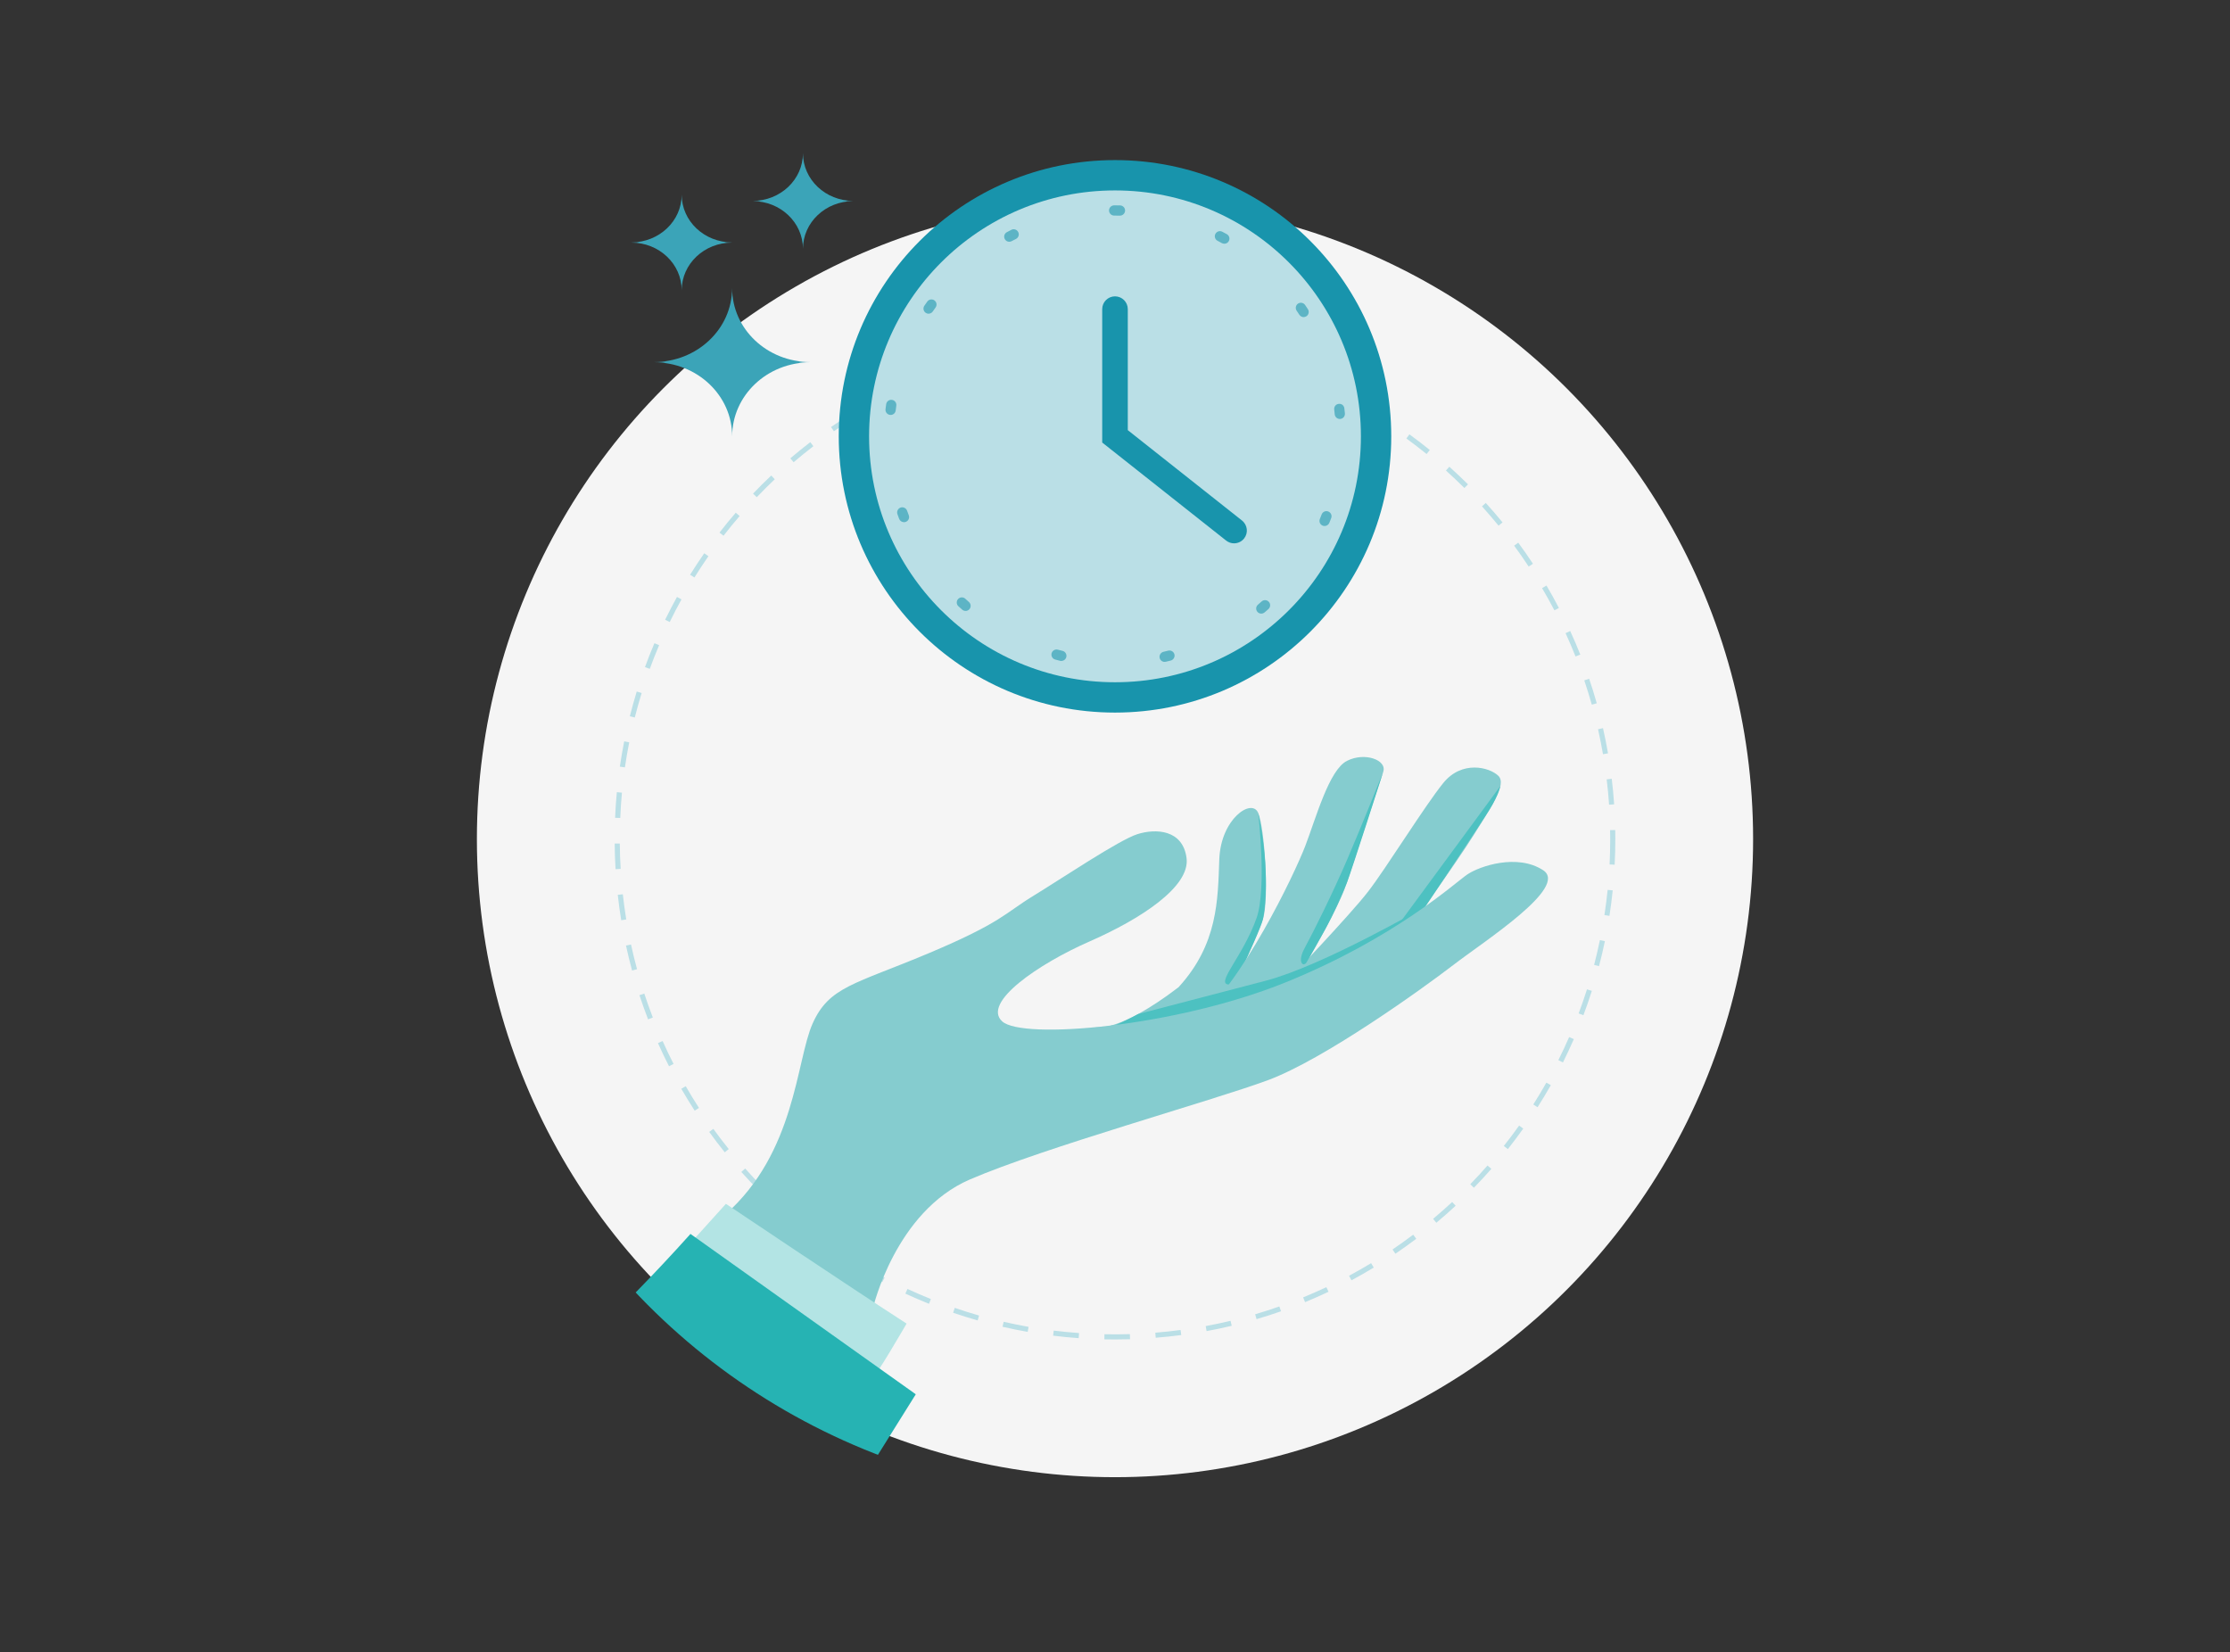 <?xml version="1.0" encoding="UTF-8"?>
<svg id="Layer_1" data-name="Layer 1" xmlns="http://www.w3.org/2000/svg" xmlns:xlink="http://www.w3.org/1999/xlink" viewBox="0 0 436 323">
  <rect x="0" y="0" width="436" height="323" fill="#333333" stroke="none"/>
  <defs>
    <style>
      .cls-1 {
        clip-path: url(#clippath);
      }

      .cls-2 {
        fill: none;
      }

      .cls-2, .cls-3, .cls-4, .cls-5, .cls-6, .cls-7, .cls-8, .cls-9, .cls-10, .cls-11 {
        stroke-width: 0px;
      }

      .cls-3 {
        fill: #5db4c5;
      }

      .cls-4 {
        fill: #4dc1c1;
      }

      .cls-5 {
        fill: #26b3b3;
      }

      .cls-6 {
        fill: #85cccf;
      }

      .cls-7 {
        fill: #3ba4b8;
      }

      .cls-8 {
        fill: #1894ac;
      }

      .cls-9 {
        fill: #badfe6;
      }

      .cls-10 {
        fill: #b3e4e4;
      }

      .cls-11 {
        fill: #f5f5f5;
      }
    </style>
    <clipPath id="clippath">
      <circle class="cls-2" cx="218" cy="164.05" r="129"/>
    </clipPath>
  </defs>
  <g id="BG">
    <circle class="cls-11" cx="218" cy="164.05" r="124.76"/>
  </g>
  <path class="cls-9" d="m218,261.88c-.7,0-1.39,0-2.08-.02l.02-1c1.65.04,3.32.03,4.97-.02l.03,1c-.98.03-1.96.04-2.95.04Zm-7.1-.25c-1.66-.12-3.34-.28-5-.49l.12-.99c1.64.2,3.31.36,4.95.48l-.07,1Zm15.06-.07l-.08-1c1.64-.13,3.31-.31,4.94-.53l.13.99c-1.66.22-3.34.4-5,.53Zm-25.03-1.16c-1.64-.29-3.3-.62-4.92-1l.22-.97c1.61.37,3.25.7,4.87.99l-.17.98Zm34.98-.15l-.18-.98c1.62-.3,3.26-.65,4.86-1.03l.23.97c-1.62.39-3.27.74-4.92,1.04Zm-44.77-2.09c-1.6-.46-3.21-.96-4.79-1.5l.32-.95c1.57.54,3.16,1.03,4.75,1.49l-.27.96Zm54.54-.24l-.28-.96c1.57-.46,3.17-.98,4.73-1.53l.33.94c-1.58.56-3.19,1.08-4.78,1.54Zm-64.05-3.01c-1.55-.62-3.1-1.29-4.62-1.99l.42-.91c1.5.69,3.04,1.36,4.57,1.97l-.37.93Zm73.53-.32l-.38-.93c1.52-.63,3.05-1.3,4.54-2l.43.9c-1.5.71-3.05,1.39-4.59,2.03Zm-82.66-3.9c-1.47-.78-2.95-1.6-4.39-2.46l.51-.86c1.43.85,2.89,1.66,4.34,2.43l-.47.88Zm91.73-.38l-.47-.88c1.45-.78,2.9-1.61,4.31-2.46l.52.86c-1.42.86-2.89,1.7-4.36,2.49Zm-100.37-4.75c-1.38-.92-2.77-1.89-4.11-2.89l.6-.8c1.33.99,2.7,1.95,4.07,2.86l-.55.83Zm108.96-.44l-.56-.83c1.36-.92,2.72-1.9,4.04-2.89l.6.8c-1.33,1-2.71,1.99-4.08,2.92Zm-117.03-5.55c-1.29-1.06-2.57-2.17-3.79-3.3l.68-.74c1.21,1.11,2.48,2.21,3.75,3.26l-.64.77Zm125.04-.5l-.64-.77c1.27-1.06,2.52-2.17,3.73-3.29l.68.73c-1.22,1.13-2.48,2.25-3.77,3.32Zm-132.45-6.28c-1.17-1.18-2.32-2.41-3.44-3.66l.75-.67c1.1,1.24,2.25,2.46,3.4,3.63l-.71.7Zm139.8-.56l-.72-.7c1.16-1.19,2.29-2.42,3.37-3.66l.75.66c-1.09,1.25-2.24,2.49-3.41,3.69Zm-146.48-6.94c-1.04-1.3-2.07-2.64-3.04-3.99l.81-.59c.97,1.34,1.98,2.67,3.01,3.95l-.78.63Zm153.11-.62l-.79-.62c1.02-1.29,2.03-2.63,2.99-3.98l.81.58c-.97,1.36-1.98,2.71-3.01,4.02Zm-158.99-7.52c-.9-1.4-1.78-2.84-2.62-4.28l.87-.5c.82,1.43,1.7,2.86,2.59,4.24l-.84.54Zm164.8-.67l-.84-.54c.88-1.39,1.75-2.83,2.56-4.27l.87.49c-.82,1.46-1.7,2.91-2.59,4.31Zm-169.82-8.02c-.76-1.48-1.48-3-2.16-4.52l.91-.41c.67,1.51,1.39,3.01,2.14,4.48l-.89.46Zm174.77-.74l-.89-.45c.74-1.48,1.45-2.99,2.11-4.51l.92.4c-.67,1.53-1.39,3.07-2.13,4.56Zm-178.86-8.42c-.6-1.56-1.17-3.15-1.69-4.73l.95-.31c.51,1.57,1.08,3.14,1.67,4.68l-.93.36Zm182.88-.81l-.94-.35c.58-1.55,1.13-3.14,1.63-4.71l.95.3c-.5,1.59-1.06,3.19-1.65,4.76Zm-186.01-8.74c-.44-1.62-.84-3.26-1.19-4.88l.98-.21c.35,1.6.74,3.23,1.18,4.83l-.96.26Zm189.06-.85l-.97-.25c.42-1.6.8-3.23,1.13-4.84l.98.2c-.34,1.63-.72,3.27-1.15,4.89Zm-191.18-8.97c-.27-1.64-.5-3.32-.68-4.98l.99-.11c.18,1.64.41,3.3.67,4.92l-.99.16Zm193.22-.87l-.99-.15c.25-1.64.46-3.29.63-4.93l.99.1c-.17,1.65-.38,3.33-.64,4.98Zm-194.33-9.12c-.1-1.65-.16-3.34-.17-5.02h1c.01,1.65.07,3.32.17,4.96l-1,.06Zm195.35-.88l-1-.05c.08-1.64.12-3.31.12-4.97,0-.58,0-1.16-.02-1.74l1-.02c0,.58.01,1.17.02,1.75,0,1.68-.04,3.37-.13,5.02Zm-194.44-9.13l-1-.04c.07-1.66.18-3.35.34-5.01l1,.09c-.15,1.65-.27,3.32-.33,4.96Zm193.34-2.6c-.11-1.66-.27-3.32-.47-4.95l.99-.12c.2,1.65.36,3.33.47,5l-1,.07Zm-192.42-7.3l-.99-.14c.24-1.66.53-3.33.85-4.95l.98.19c-.32,1.61-.6,3.26-.84,4.9Zm191.23-2.57c-.28-1.62-.61-3.26-.97-4.88l.97-.22c.37,1.63.7,3.29.98,4.93l-.99.17Zm-189.3-7.18l-.97-.24c.41-1.62.87-3.25,1.35-4.84l.96.29c-.48,1.57-.93,3.18-1.34,4.79Zm187.11-2.51c-.45-1.58-.94-3.18-1.47-4.75l.95-.32c.54,1.58,1.04,3.2,1.49,4.8l-.96.27Zm-184.18-7l-.94-.34c.57-1.57,1.2-3.14,1.85-4.68l.92.39c-.65,1.52-1.26,3.08-1.83,4.63Zm181-2.42c-.6-1.52-1.26-3.06-1.95-4.56l.91-.42c.7,1.52,1.36,3.07,1.97,4.61l-.93.37Zm-177.1-6.74l-.9-.44c.74-1.51,1.52-3.01,2.32-4.46l.88.48c-.8,1.44-1.57,2.92-2.3,4.42Zm172.97-2.28c-.76-1.46-1.57-2.92-2.41-4.34l.86-.51c.85,1.44,1.67,2.91,2.43,4.39l-.89.46Zm-168.14-6.43l-.85-.53c.89-1.42,1.82-2.83,2.77-4.2l.82.57c-.94,1.35-1.86,2.75-2.74,4.16Zm163.11-2.13c-.91-1.38-1.86-2.75-2.84-4.08l.8-.59c.99,1.34,1.96,2.73,2.87,4.12l-.83.55Zm-157.42-6.03l-.79-.61c1.02-1.32,2.09-2.63,3.18-3.89l.76.65c-1.08,1.25-2.14,2.54-3.15,3.85Zm151.53-1.97c-1.04-1.27-2.13-2.54-3.24-3.77l.74-.67c1.13,1.24,2.23,2.52,3.28,3.81l-.78.63Zm-145.04-5.57l-.72-.69c1.15-1.21,2.35-2.4,3.56-3.54l.69.73c-1.2,1.13-2.38,2.31-3.52,3.51Zm138.36-1.79c-1.18-1.17-2.39-2.32-3.61-3.42l.67-.74c1.23,1.11,2.46,2.27,3.65,3.45l-.71.71Zm-131.14-5.04l-.65-.76c1.26-1.08,2.58-2.14,3.9-3.16l.61.79c-1.31,1.01-2.61,2.06-3.86,3.13Zm123.74-1.61c-1.28-1.04-2.61-2.06-3.94-3.03l.59-.81c1.35.98,2.69,2.01,3.99,3.06l-.63.78Zm-115.87-4.45l-.57-.82c1.38-.95,2.79-1.88,4.2-2.75l.53.85c-1.4.86-2.8,1.78-4.16,2.72Zm107.83-1.41c-1.38-.9-2.81-1.78-4.24-2.61l.5-.87c1.44.84,2.88,1.73,4.28,2.64l-.55.84Zm-99.38-3.81l-.48-.88c1.46-.8,2.96-1.57,4.46-2.3l.44.9c-1.49.72-2.97,1.49-4.41,2.28Zm90.77-1.2c-1.47-.76-2.98-1.49-4.49-2.16l.41-.91c1.52.69,3.04,1.42,4.53,2.19l-.46.89Zm-81.84-3.12l-.39-.92c1.53-.65,3.11-1.26,4.67-1.83l.34.94c-1.55.56-3.1,1.17-4.62,1.81Zm72.76-.97c-1.53-.6-3.11-1.17-4.69-1.69l.31-.95c1.59.53,3.19,1.1,4.74,1.71l-.36.93Zm-63.42-2.41l-.29-.96c1.6-.49,3.23-.94,4.84-1.34l.24.97c-1.6.4-3.21.84-4.79,1.32Zm53.98-.73c-1.59-.44-3.21-.84-4.83-1.19l.21-.98c1.63.36,3.27.76,4.88,1.21l-.27.96Zm-44.33-1.67l-.19-.98c1.64-.32,3.31-.6,4.95-.83l.14.99c-1.63.23-3.28.51-4.9.82Zm34.62-.46c-1.62-.27-3.28-.5-4.92-.69l.11-.99c1.67.19,3.34.42,4.97.7l-.16.99Zm-24.78-.93l-.09-1c1.66-.15,3.34-.26,5.01-.32l.04,1c-1.65.06-3.32.17-4.96.32Zm14.9-.2c-1.64-.1-3.32-.17-4.97-.19v-1c1.68.02,3.37.08,5.03.19l-.06,1Z"/>
  <g class="cls-1">
    <g>
      <path class="cls-6" d="m238.27,199.22s7.41-15.66,8.66-19.55.32-17.83-.94-20.75-7.32,1.17-7.6,9.11c-.29,7.94-.26,16.55-7.96,24.98-11.95,9.13-16.33,7.82-16.33,7.82,0,0,20.42,6.15,24.16-1.61Z"/>
      <path class="cls-6" d="m274.74,182.64s10.08-14.05,13.35-19.31,6.62-9.95,4.86-11.65-7.13-3.07-10.76,1.4-11.12,16.59-14.69,21.22-16.09,17.74-16.09,17.74l8.12,6.69,15.22-16.09Z"/>
      <path class="cls-4" d="m293.34,153.68s-.38,1.79-2.07,4.53c-1.69,2.74-14.05,21.26-14.05,21.26l-3.74,1.22,19.86-27Z"/>
      <path class="cls-4" d="m246,158.92s1.72,14.75-.32,20.56c-2.65,7.52-8.13,12.88-5.43,13.01,1.25.06,3.43-4.99,3.43-4.99,0,0,2.94-6.33,3.26-7.83s1.49-9.25-.94-20.75Z"/>
      <path class="cls-6" d="m251.08,195.38s9.92-15.69,12.28-22.86c2.36-7.16,6.28-19.31,7.08-21.61s-3.59-3.93-7.09-2.15c-3.5,1.77-6.03,11.11-8.16,16.66s-12.38,27.04-21.71,34.43c-9.33,7.38,17.6-4.46,17.6-4.46Z"/>
      <path class="cls-4" d="m270.44,150.91s-6.1,19.1-7.08,21.61-2.65,6.24-4.28,9.2c-1.63,2.96-2.99,5.34-3.6,6.39s-1.98.14-.37-2.81,5.37-10.47,8.32-17.33,7.01-17.05,7.01-17.05Z"/>
      <path class="cls-4" d="m246.53,201.9l30.66-17.65,1.37-6.97s-19.89,11.52-31.04,14.45-24.99,6.53-24.99,6.53c0,0-6.17,3.44-10.36,4.15s34.36-.51,34.36-.51Z"/>
      <path class="cls-6" d="m170.7,255.68s4.37-18.8,18.93-25.08c14.56-6.28,47.42-15.38,58.32-19.43,10.9-4.05,29.99-17.73,36.18-22.49s22.62-15.24,17.58-18.54c-5.04-3.3-12.41-.81-14.83.83s-13.99,12.36-35.48,21.08c-21.49,8.72-51.47,11.3-55.46,7.64s7.11-11.25,17.08-15.62,19.7-10.69,18.97-16.3-6.03-5.81-9.61-4.68-14.9,8.74-20.39,12.09c-5.5,3.35-6.14,5.19-20.51,11.23-14.37,6.04-19.37,6.47-22.6,13.7-3.23,7.23-3.31,25.25-17.11,37.37,0,0,13.33,19.79,28.94,18.21Z"/>
      <path class="cls-10" d="m141.92,235.36s24.06,16.15,35.33,23.42c0,0-6.36,11.04-7.29,11.49s-32.81-25.17-35.33-26.82l7.3-8.09Z"/>
      <path class="cls-5" d="m179.05,272.6s-16.81,27-39.8,63.33l-59.64-44.24s27.09-18.88,55.39-50.44l44.05,31.35Z"/>
    </g>
  </g>
  <path class="cls-7" d="m156.14,70.78h2.28c-8.45,0-15.28-6.47-15.28-14.47,0,8-6.84,14.47-15.28,14.47h2.42l-.45.06h-1.96c8.45,0,15.28,6.47,15.28,14.47,0-8,6.84-14.47,15.28-14.47h-2.05l-.23-.06Z"/>
  <path class="cls-7" d="m141.67,47.39h1.47c-5.45,0-9.86-4.17-9.86-9.33,0,5.16-4.41,9.33-9.86,9.33h1.56l-.29.04h-1.27c5.45,0,9.86,4.17,9.86,9.33,0-5.16,4.41-9.33,9.86-9.33h-1.32l-.15-.04Z"/>
  <path class="cls-7" d="m165.38,39.28h1.47c-5.45,0-9.86-4.17-9.86-9.33,0,5.16-4.41,9.33-9.86,9.33h1.56l-.29.04h-1.27c5.45,0,9.86,4.17,9.86,9.33,0-5.16,4.41-9.33,9.86-9.33h-1.32l-.15-.04Z"/>
  <g>
    <g>
      <circle class="cls-8" cx="218" cy="85.31" r="54.01"/>
      <circle class="cls-9" cx="218" cy="85.31" r="48.08"/>
    </g>
    <path class="cls-3" d="m227.7,129.41c-.46,0-.87-.32-.97-.78-.12-.54.22-1.07.76-1.2.31-.07.62-.14.92-.22.54-.13,1.08.2,1.21.73s-.2,1.08-.73,1.21c-.32.08-.64.15-.96.23-.07.02-.15.02-.22.02Zm-20.19-.18c-.08,0-.16,0-.24-.03-.32-.08-.64-.16-.96-.25-.53-.14-.85-.69-.71-1.22s.69-.85,1.22-.71c.3.08.61.16.92.23.54.13.87.67.74,1.21-.11.46-.52.76-.97.76Zm39.09-9.26c-.28,0-.57-.12-.76-.35-.36-.42-.31-1.05.12-1.41.24-.2.48-.41.71-.62.41-.37,1.04-.33,1.41.08.37.41.33,1.04-.08,1.41-.25.22-.5.44-.75.65-.19.16-.42.24-.65.24Zm-57.82-.53c-.24,0-.47-.08-.66-.25-.25-.22-.49-.44-.74-.66-.41-.37-.43-1.01-.06-1.41.38-.41,1.01-.43,1.41-.06.23.21.47.43.71.64.41.37.45,1,.09,1.41-.2.22-.47.34-.75.34Zm70.19-16.6c-.12,0-.25-.02-.37-.07-.51-.21-.76-.79-.55-1.3.12-.29.23-.59.35-.89.2-.52.78-.78,1.29-.58.52.2.78.77.58,1.29-.12.31-.24.62-.36.92-.16.39-.53.63-.93.63Zm-82.24-.75c-.4,0-.78-.25-.93-.64-.12-.31-.23-.62-.34-.93-.18-.52.09-1.09.61-1.28.52-.18,1.09.09,1.28.61.11.3.21.59.33.89.2.52-.06,1.09-.58,1.29-.12.04-.24.07-.36.07Zm85.22-20.18c-.51,0-.94-.39-.99-.9-.03-.31-.06-.63-.1-.94-.07-.55.32-1.05.87-1.11.56-.08,1.05.32,1.11.87.04.33.08.66.11.99.05.55-.35,1.04-.9,1.09-.03,0-.07,0-.1,0Zm-87.82-.79s-.08,0-.12,0c-.55-.07-.94-.56-.88-1.11.04-.33.08-.66.13-.98.08-.55.58-.93,1.13-.85.55.08.93.58.85,1.13-.04.31-.08.63-.12.94-.06.51-.49.88-.99.88Zm80.75-19.12c-.32,0-.64-.16-.83-.45-.17-.26-.35-.52-.53-.79-.31-.45-.2-1.08.25-1.39.45-.31,1.08-.2,1.39.25.19.27.37.54.55.82.3.46.18,1.08-.28,1.39-.17.11-.36.17-.55.17Zm-73.32-.66c-.2,0-.39-.06-.57-.18-.46-.31-.57-.94-.26-1.39.19-.27.38-.54.57-.81.32-.45.95-.55,1.39-.23.45.32.55.95.23,1.39-.18.26-.37.52-.55.78-.19.28-.51.43-.82.43Zm57.81-13.69c-.16,0-.33-.04-.48-.12-.28-.15-.56-.3-.84-.45-.49-.26-.68-.86-.42-1.35.26-.49.86-.68,1.35-.42.29.15.58.31.88.47.48.27.66.88.39,1.36-.18.33-.52.52-.88.52Zm-42.04-.38c-.36,0-.7-.19-.88-.53-.26-.49-.08-1.09.41-1.35.29-.16.58-.31.88-.46.49-.25,1.09-.05,1.34.45.25.49.05,1.09-.45,1.34-.28.14-.56.29-.84.43-.15.08-.31.12-.47.12Zm21.64-5.11h-.02c-.31,0-.63-.01-.95-.01h-.17c-.55,0-1-.45-1-1s.45-1,1-1h.17c.33,0,.66,0,.99.01.55.01.99.47.98,1.02-.01.54-.46.98-1,.98Z"/>
    <path class="cls-8" d="m241.28,106.23c-.54,0-1.09-.18-1.55-.54l-24.23-19.17v-26.08c0-1.38,1.12-2.5,2.5-2.5s2.5,1.12,2.5,2.5v23.66l22.33,17.67c1.08.86,1.27,2.43.41,3.51-.49.62-1.22.95-1.96.95Z"/>
  </g>
</svg>